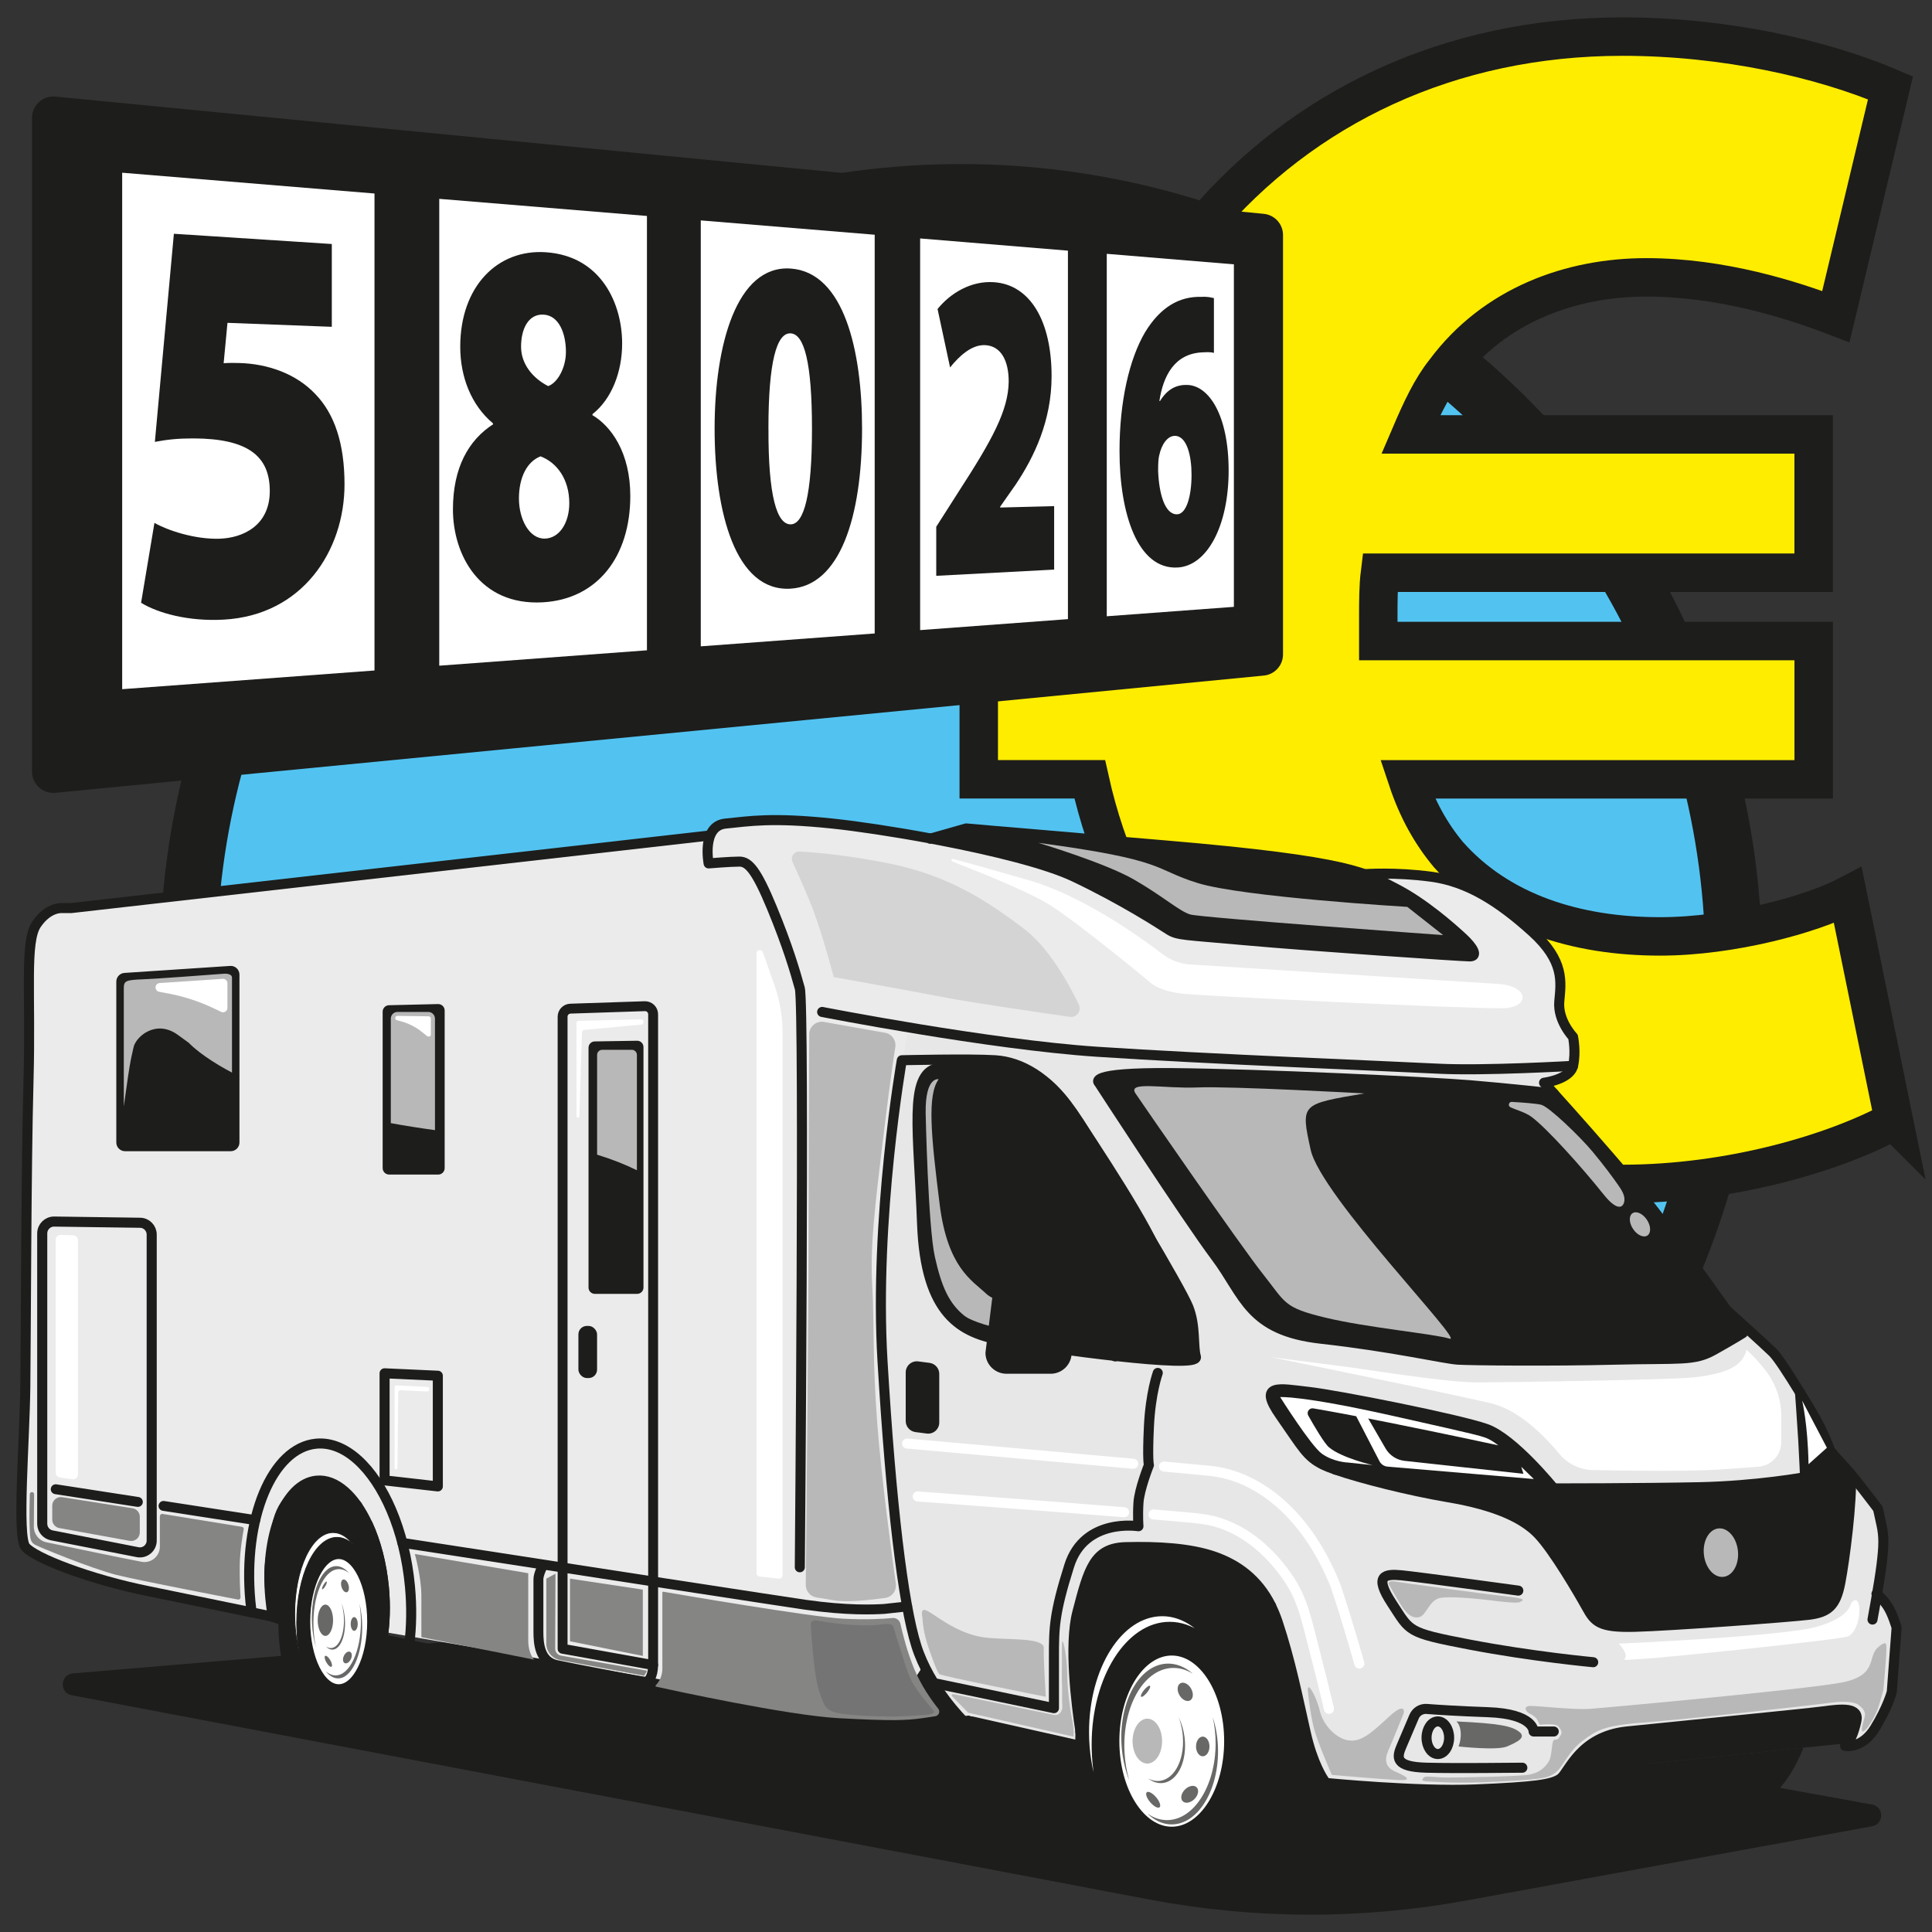 <?xml version="1.0" encoding="UTF-8"?>
<svg id="_5_szállásválasztó" data-name="5 szállásválasztó" xmlns="http://www.w3.org/2000/svg" viewBox="0 0 500 500">
  <rect x="0" y="0" width="500" height="500" fill="#333333" stroke="none"/>
  <defs>
    <style>
      .cls-1, .cls-2, .cls-3, .cls-4 {
        fill: #fff;
      }

      .cls-5, .cls-6, .cls-2, .cls-3, .cls-7, .cls-4, .cls-8, .cls-9, .cls-10, .cls-11 {
        stroke-linecap: round;
        stroke-linejoin: round;
      }

      .cls-5, .cls-2, .cls-3, .cls-12, .cls-13, .cls-7, .cls-4, .cls-8, .cls-9, .cls-14, .cls-10, .cls-11 {
        stroke: #1d1d1b;
      }

      .cls-5, .cls-3, .cls-10 {
        stroke-width: 2.6px;
      }

      .cls-5, .cls-9, .cls-14, .cls-15, .cls-11 {
        fill: #1d1d1b;
      }

      .cls-6 {
        stroke: #fff;
        stroke-width: 2.6px;
      }

      .cls-6, .cls-12, .cls-8, .cls-10 {
        fill: none;
      }

      .cls-2 {
        stroke-width: .2px;
      }

      .cls-16 {
        fill: #757474;
      }

      .cls-12 {
        stroke-width: 2.61px;
      }

      .cls-12, .cls-13, .cls-14 {
        stroke-miterlimit: 10;
      }

      .cls-13 {
        fill: #ffed00;
        stroke-width: 9.95px;
      }

      .cls-7 {
        fill: #52c3f1;
        stroke-width: 14.69px;
      }

      .cls-17 {
        fill: #e7e7e7;
      }

      .cls-18 {
        fill: #d4d4d4;
      }

      .cls-4 {
        stroke-width: .33px;
      }

      .cls-19 {
        fill: #b9b8b8;
      }

      .cls-20 {
        fill: #ebebeb;
      }

      .cls-21 {
        fill: #686867;
      }

      .cls-8 {
        stroke-width: 2.56px;
      }

      .cls-9 {
        stroke-width: 11.03px;
      }

      .cls-22 {
        fill: #858584;
      }

      .cls-14 {
        stroke-width: .43px;
      }

      .cls-11 {
        stroke-width: 2.71px;
      }
    </style>
  </defs>
  <circle class="cls-7" cx="248.71" cy="249.8" r="200"/>
  <path class="cls-13" d="m490.14,290.05c-15.47,8.4-42.42,16.35-70.26,16.35-46.84,0-89.7-19-115.77-55.23-9.72-13.7-17.68-29.61-22.09-49.49h-28.72v-35.79h23.86v-7.51c0-3.53.44-6.63.88-10.16h-24.74v-35.79h30.05c5.74-20.77,15.47-38.88,27.84-53.91,26.07-30.93,64.07-49.05,108.7-49.05,26.51,0,51.7,5.74,69.37,13.26l-14.14,59.21c-11.49-4.42-29.61-10.16-49.05-10.16s-39.33,7.07-52.14,24.3c-3.54,4.42-6.19,10.16-8.84,16.35h104.28v35.79h-112.23c-.44,3.53-.44,7.51-.44,11.49v6.19h112.68v35.79h-105.16c2.65,7.95,6.19,14.14,10.6,19.44,13.26,15.02,33.14,21.21,54.79,21.21,18.56,0,39.33-5.74,48.61-10.61l11.93,58.33Z"/>
  <g>
    <path class="cls-5" d="m484.28,471.36l-105.12,19.23c-26.91,4.92-54.49,4.83-81.37-.26L18.8,437.45c-1.78-.34-1.64-2.93.16-3.08l189.43-15.96c.14-.01.27,0,.41.02l275.48,49.87c1.7.31,1.71,2.75,0,3.06Z"/>
    <path class="cls-20" d="m206.99,255.8c-1.25-4.53-3.13-10.93-7.19-20.78-4.06-9.84-6.09-12.03-8.44-12.03s-7.97.47-7.97.47c0,0-.8-4.11.38-7.15l-165.35,18.71h-2.29s-3.54-.42-6.66,4.16c-3.12,4.58-1.46,17.71-2.08,40.41-.62,22.71-.68,65.41-.83,79.31-.16,13.9-2.19,38.59,0,41.4,2.19,2.81,16.56,8.44,32.18,11.56,3.73.74,13.41,2.74,26.38,5.41-.12-.93-.23-1.87-.32-2.81-.71-7.64-.21-14.87,1.25-21.07,2.65-11.24,8.43-19.07,15.78-19.76,7.51-.7,14.79,6.25,19.45,17.21,1.11,2.6,2.07,5.43,2.85,8.44,14,2.16,28.21,4.35,41.46,6.4,8.28,1.28,16.19,2.49,23.43,3.61,18.69,2.87,32.98,5.07,37.96,5.81.05-6.3,1.22-154.86,0-159.3Z"/>
    <path class="cls-20" d="m180.48,218.12s4.31-4.66,7.29-4.97c2.98-.32,21.27-.78,27.7,0s53.51,6.96,56.81,9.12,29.63,15.42,29.63,15.42c0,0,14.28,4.28,23.6,4.32,9.32.04,49.97,3.14,49.97,3.14l-18.15-19.05,20.16,2.54s23.5,10.82,26.19,24.14c1,4.93-.46,9.01.68,11.23,1.14,2.22,2.74,5.73,2.74,8.79,0,3.05.34,5.54-2.74,5.99s-4.47,2.3-4.47,2.3l3.66,4.08,43.31,58.37-187.18,55.74-29.7,45.52-168.43-28.95-22.31-79.76,141.22-117.97Z"/>
    <path class="cls-17" d="m234.77,267.67s41.88,4.3,64.86,5.47c22.97,1.17,63,3.02,69.57,3.29,6.57.27,37.91-.58,37.91-.58l-7.5,4.37,47.27,59.19s10.3,8.54,11.94,10.59,6.93,11.56,6.93,11.56c0,0,5.51,7.78,6.71,10.84,1.2,3.06,1.1,4.47,1.1,4.47l9.09,9.2s5.23,6.32,4.76,12.62c-.47,6.3-1.09,14.36-1.09,14.36,0,0,4.73,5.53,4.35,10.49-.37,4.97-.58,17.06-4.41,21.97-3.83,4.9-8.02,5.61-8.02,5.61,0,0,4.11-6.82,2.15-7.67-1.97-.84-2.66-1.11-13.24-.02-10.64,1.1-41.59,3.74-46.08,4.67-4.49.93-10.05,3.16-12.24,5.83s-4.46,7.41-10.29,8c-5.83.59-32.96,1.16-40.76.62s-14.8-1.38-14.8-1.38c0,0-5.07-11.8-6.46-19.12-1.39-7.32-6.47-30.17-13.77-34.48-7.3-4.31-11.48-7.23-19.49-7.23-8.02,0-16.39-.36-17.89,1.45-1.5,1.81-5.18,7.7-6.37,14.72-1.19,7.02-1.52,12.1-1.49,14.85s1.3,20.48,1.3,20.48l-29.69-6.69s-9.43-13.88-11.62-18.21-9.57-59.68-9.51-71.65c.06-11.97,1.69-53.46,2.78-62.13s4.01-25.51,4.01-25.51Z"/>
    <path class="cls-5" d="m380.44,247.52c-2.08,0-41.87-2.71-57.91-4.16-16.04-1.46-17.7-1.25-19.99-2.71-2.29-1.46-11.87-7.71-24.58-13.75-7.17-3.41-21.1-6.82-34.72-9.44-.79-.15-1.58-.3-2.37-.45l9.18-2.61s2.08.21,51.24,4.37c49.16,4.16,52.28,7.29,59.78,11.11,7.5,3.82,14.79,10.34,17.5,12.84,2.71,2.5,3.96,4.79,1.87,4.79Z"/>
    <path class="cls-10" d="m206.99,405.61s1.25-145.28,0-149.82c-1.25-4.53-3.13-10.93-7.19-20.78-4.06-9.84-6.09-12.03-8.44-12.03s-7.97.47-7.97.47c0,0-1.88-9.69,4.37-10.31,6.25-.62,11.87-1.66,27.7,0,6.38.67,15.7,2.06,25.4,3.86l-.18.05"/>
    <path class="cls-10" d="m212.77,261.89s43.12,8.44,71.24,10.31c28.12,1.87,76.24,3.75,88.11,4.37,11.87.62,34.99-.73,34.99-.73"/>
    <path class="cls-10" d="m73.34,418.98c-.92-.19-1.84-.38-2.73-.56"/>
    <path class="cls-10" d="m65.11,417.28c-12.97-2.67-22.64-4.67-26.38-5.42-15.62-3.12-29.99-8.75-32.18-11.56-2.19-2.81-.16-27.49,0-41.4.16-13.9.21-56.6.83-79.31.62-22.7-1.04-35.83,2.08-40.41,3.12-4.58,6.67-4.17,6.67-4.17h2.29l164.97-18.75"/>
    <path class="cls-10" d="m115.93,427.75c35.58,7.3,72.93,14.88,87.78,17.54,29.68,5.31,45.62,0,46.87,0"/>
    <path class="cls-10" d="m249.44,445.51s-8.86-8.65-12.3-19.58c-3.44-10.94-6.56-36.87-8.75-73.74-2.19-36.87,5-77.8,5-77.8,0,0,17.5-.42,24.16,0,6.67.42,13.75,4.47,19.58,13.01,5.83,8.54,21.25,31.99,22.5,37.82s2.29,8.87,2.29,8.87"/>
    <path class="cls-10" d="m299.63,355.31s-1.87,5.1-2.29,13.85c-.42,8.75,0,10,0,10,0,0-2.5,6.25-2.71,9.79s0,6.04,0,6.04c0,0-13.96-2.29-17.91,10.21-3.96,12.5-3.96,16.25-3.96,23.75v13.12l-31.09-6.5"/>
    <path class="cls-11" d="m242.62,276.51s14.24-1.07,18.41,0,9.2,0,18.19,13.94c8.98,13.94,26.29,42.9,28.26,47.84,1.97,4.93,1.14,9.97,1.97,12.87.89,3.12-37.72-2.25-49.74-4.29-10.97-1.86-20.16-6.65-21.03-30.25-.88-23.6-3.51-38.61,3.94-40.11Z"/>
    <path class="cls-19" d="m242.93,279.31s-3.5-.87-3.37,8.74c0,0,.62,29.24,2.37,37.16,1.75,7.92,3.75,12.16,7.62,15.28,3.87,3.12,22.1,5.96,22.1,5.96l1.83-7.52s-14.51-.59-18.22-4.09c-3.71-3.5-10.02-6.73-12.08-23.19-2.21-17.67-3.28-28.21-.25-32.34Z"/>
    <path class="cls-14" d="m271.92,355.31h-11.46c-2.86,0-5.21-2.34-5.21-5.21l3.48-28.02c0-2.86,2.34-5.21,5.21-5.21h7.98c2.86,0,5.21,2.34,5.21,5.21v28.02c0,2.86-2.34,5.21-5.21,5.21Z"/>
    <line class="cls-10" x1="288.59" y1="351.04" x2="290.61" y2="314.5"/>
    <path class="cls-15" d="m357.77,382.28s31.11,3.01,62.39,2.92c31.28-.09,45.67-2.43,45.67-2.43l9.59-5.27,4.62,5.27s-2.93,23.69-4.62,28.56-.38,4.87-11.25,6.37c-10.86,1.5-40.46,3-44.2,3s-7.39-.16-8.85-3.83c-1.45-3.66-6.86-11.45-10.06-16.17-3.2-4.72-10.69-8.96-13.31-9.93-2.62-.97-20.04-3.97-23.6-5.1-3.56-1.12-6.39-3.39-6.39-3.39Z"/>
    <rect class="cls-5" x="275.26" y="325.21" width="20.2" height="4.58" rx="2.07" ry="2.07"/>
    <rect class="cls-5" x="275.26" y="343.54" width="20.2" height="5.83" rx="2.63" ry="2.63"/>
    <path class="cls-5" d="m451.05,345s-2.29,1.46-7.5,4.38c-5.21,2.92-8.54,2.08-25.41,2.5-16.87.42-37.29.21-40.83,0s-16.66-3.33-35.41-5.42c-18.75-2.08-19.79-11.25-27.29-21.25-7.5-10-30.2-44.99-30.2-44.99,0,0-3.75-2.71,19.16-2.5,22.91.21,66.45,2.29,76.65,3.12,10.21.84,21.87,2.14,21.87,2.14,4.23,4.69,13,14.5,20,22.86,9.58,11.45,28.95,39.16,28.95,39.16Z"/>
    <path class="cls-10" d="m353.16,226.23s7.91-.59,17.28.67c9.37,1.25,17.5,6.46,26.04,14.16,8.54,7.71,7.5,13.12,7.06,18.12-.44,5,3.56,9.16,3.56,9.16,0,0,.83,3.96,0,7.5s-7.5,4.37-7.5,4.37c0,0,.94,1.03,2.5,2.76"/>
    <path class="cls-5" d="m115.93,427.75c-1.73,12.03-7.23,20.82-13.75,20.82h-14.52c-6.03,0-11.19-7.52-13.3-18.16-.66-3.32-1.02-6.94-1.02-10.74,0-.23,0-.46,0-.7.18-15.64,6.52-28.2,14.32-28.2,2.65,0,5.13,1.45,7.26,3.99.08-.1.16-.19.24-.28,2.1,4.55,3.61,10.19,4.19,16.37.45,4.78.28,9.34-.39,13.41,2.29.47,4.61.95,6.95,1.43,3.31.68,6.66,1.37,10.02,2.06Z"/>
    <ellipse class="cls-3" cx="87.66" cy="419.68" rx="8.67" ry="17.5"/>
    <path class="cls-10" d="m105.91,425.7c-2.33-.48-4.66-.96-6.95-1.43.67-4.07.83-8.63.39-13.41-.58-6.18-2.09-11.82-4.19-16.37-3.35-7.26-8.22-11.76-13.21-11.3-8.12.76-13.49,14.37-11.99,30.4.15,1.65.37,3.26.66,4.82-1.89-.39-3.72-.77-5.5-1.14-.12-.93-.23-1.87-.32-2.82-2-21.48,5.62-39.76,17.03-40.83,7.51-.7,14.79,6.24,19.45,17.21,2.42,5.68,4.14,12.44,4.82,19.77.49,5.29.4,10.39-.19,15.08Z"/>
    <path class="cls-10" d="m485.63,412.49s1.25.83,2.71,2.92c1.46,2.08,2.5,5.83,2.5,5.83l-1.25,16.66s-1.04,3.96-4.37,9.37c-3.33,5.42-7.71,4.58-7.71,4.58,0,0,1.67-.83,2.92-6.46.81-3.64-3.96-3.12-8.54-2.5-4.58.62-38.74,3.96-50.82,5.21-12.08,1.25-15,10.41-17.08,12.08s-6.87,2.29-22.08,2.92c-15.21.62-38.74-1.67-38.74-1.67,0,0-.07-.08-.19-.25"/>
    <path class="cls-5" d="m328.96,415.62c-2.68-1.66-5.6-2.58-8.66-2.58h-17.05c-12.6,0-22.9,15.55-23.62,35.16-1.09-7.09-3.02-22.47-.82-30.93,2.92-11.25,4.37-16.66,12.5-16.87,8.12-.21,16.66.21,23.12,2.5,5.48,1.95,10.97,5.54,14.54,12.72Z"/>
    <path class="cls-10" d="m279.62,448.21c.36,2.33.62,3.77.62,3.77l-.65-.15-28.09-6.33"/>
    <path class="cls-5" d="m474.22,376.12s-.87,2.1-3.06,3.98c-2.19,1.88-4.02,2.19-4.02,2.19,0,0-.15-4.27-.46-9.58-.31-5.25-.83-12.17-.84-12.33.77,1.25,1.56,2.54,2.35,3.84,3.9,6.4,5.47,11.25,5.47,11.25,0,0,.2.24.56.66Z"/>
    <path class="cls-10" d="m446.87,339.07s10.22,9.21,11.94,10.92c1.37,1.37,4.02,5.51,7.02,10.37h0"/>
    <path class="cls-10" d="m474.22,376.12c.65.76,1.83,2.1,3.34,3.71,2.34,2.5,8.44,10.62,8.44,10.62,0,0,.31,1.25.94,4.22s.62,5.31,0,10.31c-.62,5-2.34,14.16-2.34,14.16"/>
    <path class="cls-5" d="m402.11,385.2c-9.37.02-56.46-4.85-56.46-4.85-1.31-.46-2.37-.87-3.11-1.23-4.38-2.13-5.42-4.54-11.25-12.87-5.83-8.33-.21-6.88,7.29-6.04,7.5.83,38.95,7.08,46.03,9.58,7.08,2.5,17.5,15.41,17.5,15.41Z"/>
    <path class="cls-10" d="m479.01,381.5c.35,7.13-1.6,22.23-2.75,28.17-1.15,5.94-3.13,7.6-8.12,8.23-5,.62-36.24,2.91-45.2,3.12-8.96.21-10.21-1.25-12.29-5-2.08-3.75-8.54-14.79-12.5-18.95-3.96-4.17-11.04-7.5-23.33-9.58-10.21-1.73-22.73-4.9-29.18-7.15"/>
    <path class="cls-10" d="m465.83,360.37h0"/>
    <path class="cls-10" d="m402.11,385.2s22.6,0,37.6-.31c14.99-.31,27.43-2.6,27.43-2.6"/>
    <path class="cls-10" d="m402.94,394.37s3.51,4.61,5.81,8.98c2.29,4.37,5.03,10.6,7.73,12.47,2.71,1.87,16.01.83,30.4,0,11.08-.64,19.81-2.09,23.25-2.72.96-.18,1.71-.91,1.91-1.86.46-2.22,1.32-6.47,1.93-10.54.72-4.74,1.46-13.42,1.46-13.42,0,0-36.87,3.94-56.24,3.01s-29.16-1.44-29.16-1.44"/>
    <ellipse class="cls-19" cx="445.38" cy="401.81" rx="4.43" ry="6.3" transform="translate(-38.09 46.74) rotate(-5.76)"/>
    <path class="cls-10" d="m392.94,411.65s-25.83-3.54-30.2-3.96c-4.37-.42-7.29,0-2.5,7.29,4.79,7.29,3.75,7.5,20,10.62,16.25,3.12,32.08,4.58,32.08,4.58"/>
    <ellipse class="cls-10" cx="372.11" cy="449.72" rx="2.92" ry="4.22"/>
    <path class="cls-10" d="m402.11,448.11h-5.21s.24-4.58-11.86-5c-7.74-.27-13-.62-15.79-.84-1.41-.11-2.73.69-3.28,1.99-.96,2.27-2.44,5.74-3.24,7.6-1.25,2.92-1.87,5.42,6.46,5.62,8.33.21,21.66,0,24.79,0"/>
    <path class="cls-5" d="m342.97,461.18c-2.93,15.39-11.97,26.6-22.67,26.6h-17.05c-12.77,0-23.18-15.97-23.65-35.95-.01-.47-.02-.94-.02-1.41,0-.74.01-1.48.04-2.21.72-19.61,11.02-35.16,23.62-35.16h17.05c3.06,0,5.98.92,8.66,2.58.63,1.27,1.21,2.65,1.71,4.15,3.33,10,5.21,19.58,7.29,28.75,1.77,7.8,4.31,11.69,5.02,12.66Z"/>
    <ellipse class="cls-3" cx="303.25" cy="450.6" rx="14.86" ry="23.45"/>
    <path class="cls-4" d="m310.74,422.54c-2.46-1.71-5.18-2.65-8.04-2.65-11.06,0-20.02,14.15-20.02,31.61,0,3.78.42,7.41,1.19,10.77-1.4-4.19-2.19-8.96-2.19-14.02,0-16.64,8.54-30.14,19.09-30.14,3.65,0,7.07,1.62,9.97,4.43Z"/>
    <path class="cls-21" d="m308.71,433.15c-1.71-1.05-3.56-1.58-5.47-1.48-7.39.41-12.85,10.19-12.21,21.85.14,2.53.55,4.93,1.19,7.15-1.09-2.75-1.79-5.9-1.98-9.29-.61-11.12,4.6-20.44,11.64-20.83,2.44-.13,4.78.82,6.82,2.59Z"/>
    <path class="cls-21" d="m296.97,469.37c1.55,1.07,3.26,1.67,5.05,1.67,6.95,0,12.58-8.89,12.58-19.86,0-2.38-.26-4.66-.75-6.77.88,2.63,1.38,5.63,1.38,8.81,0,10.46-5.37,18.94-12,18.94-2.3,0-4.44-1.02-6.27-2.79Z"/>
    <path class="cls-21" d="m297.15,460.3c.99.5,2.03.72,3.08.58,4.05-.55,6.64-6.18,5.78-12.58-.19-1.39-.52-2.7-.97-3.89.72,1.47,1.25,3.18,1.5,5.03.82,6.1-1.64,11.47-5.51,11.99-1.34.18-2.67-.25-3.88-1.13Z"/>
    <path class="cls-15" d="m466.73,452.31c-4.13,10.53-11.38,17.51-19.64,17.51h-16.42c-6.73,0-12.79-4.63-17.04-12.05l15.55-1.6,1.48-.15,16.42-1.69,2.49-.26,17.16-1.77Z"/>
    <path class="cls-15" d="m466.73,452.31l-60.35,6.21-.3-.95s4.91-8.96,14.09-9.15c9.18-.19,55.26-5.68,55.26-5.68,0,0,5.64.24,5,2.66-.64,2.41-2.19,5.72-2.19,5.72l-11.5,1.18"/>
    <path class="cls-8" d="m104.13,399.28c48.1,7.43,98.67,15.22,104.26,16.02,10.94,1.56,17.65,1.25,20.46,1.09l5.91-.65"/>
    <path class="cls-8" d="m42.32,389.73c7.03,1.09,15.07,2.33,23.73,3.67"/>
    <path class="cls-8" d="m14.42,385.41s8.21,1.27,21.26,3.29"/>
    <path class="cls-8" d="m169.03,430.92l-23.43-4.22v-163.57c0-1.13.89-2.05,2.02-2.09l19.25-.64c1.18-.04,2.16.91,2.16,2.09v168.43Z"/>
    <path class="cls-15" d="m153.94,334.85h10.96c.9,0,1.63-.73,1.63-1.63v-62.25c0-.91-.75-1.64-1.66-1.63l-10.96.18c-.89.01-1.6.74-1.6,1.63v62.07c0,.9.73,1.63,1.63,1.63Z"/>
    <path class="cls-15" d="m59.71,297.93h-27.36c-1.24,0-2.25-1.01-2.25-2.25v-41.64c0-1.19.92-2.17,2.11-2.25l27.36-1.81c1.3-.09,2.4.95,2.4,2.25v43.45c0,1.24-1.01,2.25-2.25,2.25Z"/>
    <path class="cls-15" d="m113.41,303.97h-12.71c-.92,0-1.67-.75-1.67-1.67v-40.48c0-.9.72-1.64,1.63-1.67l12.71-.3c.94-.02,1.71.73,1.71,1.67v40.79c0,.92-.75,1.67-1.67,1.67Z"/>
    <path class="cls-12" d="m35.62,401.7l-22.22-4.35c-1.43-.28-2.47-1.54-2.47-3v-75.15c0-1.7,1.39-3.08,3.1-3.06l22.22.31c1.67.02,3.01,1.38,3.01,3.06v79.19c0,1.92-1.76,3.37-3.64,3Z"/>
    <polygon class="cls-10" points="113.31 384.68 99.53 383.12 99.53 355.41 113.31 356.04 113.31 384.68"/>
    <path class="cls-8" d="m140.28,405.61s-.94,1.87-.94,3.12v13.59c0,2.97.31,7.65,4.69,8.59s21.03,4.06,22.46,4.37c1.44.31,2.53-1.56,2.53-4.37"/>
    <path class="cls-5" d="m92.47,389.73s-5.06-5.85-9.08-5.84-9.77,3.21-11.41,9.77c-1.64,6.56-2.32,11.36-2.27,14.24.05,2.88.9,10.51.9,10.51l3.51,1.26s2.34-19.02,5.62-22.3c3.28-3.28,12.74-7.65,12.74-7.65Z"/>
    <ellipse class="cls-21" cx="306.74" cy="437.85" rx="1.73" ry="2.55" transform="translate(-177.83 212.03) rotate(-30)"/>
    <ellipse class="cls-21" cx="298.43" cy="465.81" rx="1" ry="2.55" transform="translate(-230.92 305.11) rotate(-40.47)"/>
    <ellipse class="cls-21" cx="296.47" cy="437.69" rx="1.81" ry=".51" transform="translate(-230.22 392.2) rotate(-50.95)"/>
    <ellipse class="cls-21" cx="311.27" cy="451.98" rx="1.74" ry="2.55"/>
    <ellipse class="cls-21" cx="307.89" cy="464.36" rx="2.55" ry="1.74" transform="translate(-238.17 353.72) rotate(-45)"/>
    <ellipse class="cls-19" cx="296.93" cy="450.6" rx="3.82" ry="5.81"/>
    <path class="cls-2" d="m91.39,399.72c-1.28-1.19-2.7-1.85-4.18-1.85-5.75,0-10.42,9.88-10.42,22.07,0,2.64.22,5.18.62,7.52-.73-2.92-1.14-6.26-1.14-9.79,0-11.62,4.45-21.05,9.93-21.05,1.9,0,3.68,1.13,5.19,3.1Z"/>
    <path class="cls-21" d="m90.34,407.13c-.89-.73-1.85-1.1-2.85-1.03-3.84.28-6.69,7.12-6.35,15.26.07,1.76.29,3.45.62,4.99-.57-1.92-.93-4.12-1.03-6.48-.32-7.76,2.39-14.28,6.06-14.55,1.27-.09,2.49.57,3.55,1.81Z"/>
    <path class="cls-21" d="m84.23,432.43c.8.75,1.69,1.16,2.63,1.16,3.62,0,6.55-6.21,6.55-13.87,0-1.66-.14-3.25-.39-4.73.46,1.84.72,3.93.72,6.15,0,7.3-2.79,13.23-6.24,13.23-1.19,0-2.31-.71-3.26-1.95Z"/>
    <path class="cls-21" d="m84.32,426.09c.51.35,1.06.5,1.6.4,2.11-.38,3.46-4.31,3.01-8.78-.1-.97-.27-1.88-.5-2.72.37,1.02.65,2.22.78,3.52.43,4.26-.86,8.01-2.87,8.38-.7.13-1.39-.17-2.02-.79Z"/>
    <ellipse class="cls-21" cx="89.31" cy="410.41" rx=".94" ry="1.71" transform="translate(-113.04 42.35) rotate(-16.52)"/>
    <ellipse class="cls-21" cx="84.99" cy="429.94" rx=".58" ry="1.62" transform="translate(-203.31 99.85) rotate(-29.95)"/>
    <ellipse class="cls-21" cx="83.97" cy="410.3" rx="1.15" ry=".29" transform="translate(-313.4 278.02) rotate(-60.02)"/>
    <ellipse class="cls-21" cx="91.67" cy="420.28" rx=".91" ry="1.78"/>
    <ellipse class="cls-21" cx="89.91" cy="428.92" rx="1.62" ry="1" transform="translate(-336.28 326.86) rotate(-64.69)"/>
    <ellipse class="cls-21" cx="84.21" cy="419.32" rx="1.99" ry="4.05"/>
    <path class="cls-19" d="m60.04,253.01v24.58c-1.22-.65-2.32-1.27-3.32-1.86-5.64-3.38-7.83-5.82-7.83-5.82h0c-.93-.68-1.89-1.38-2.87-2.09-5.71-4.14-10.92.54-11.46,3.24-.54,2.7-.72,1.98-2.52,15.29v-30.57c0-1.98.54-2.16,5.04-2.34,1.92-.08,6.01-.35,10.06-.64,5.43-.39,10.8-.8,10.8-.8,0,0,2.1-.18,2.1,1.02Z"/>
    <path class="cls-19" d="m112.57,263.61v28.87c-4.04-.55-7.84-1.16-11.43-1.81v-27.06c0-.95.78-1.72,1.72-1.72h7.98c.95,0,1.72.78,1.72,1.72Z"/>
    <path class="cls-19" d="m164.83,273v29.86c-2.94-1.45-6.35-2.82-10.3-4.03v-25.83c0-.72.59-1.31,1.31-1.31h7.68c.72,0,1.31.59,1.31,1.31Z"/>
    <path class="cls-19" d="m183.13,325.21l-.03-.82c.04.53.03.82.03.82Z"/>
    <path class="cls-19" d="m353.16,282.98s-34.66-1.92-43.23-1.55-18.3-1.77-16.06,1.55c2.25,3.32,27.11,39.36,33.03,46.81,5.92,7.45,5.21,8.58,16.05,11.2s28.08,4.18,32.2,5.46c4.12,1.28-33.34-36.93-35.96-48.92-2.62-11.99-2.5-11.75,13.96-14.56Z"/>
    <path class="cls-19" d="m390.89,286.55c-.7-.36-.42-1.42.37-1.38,2.81.16,6.43.43,7.63.75,2.06.56,10.01,8.22,13.3,12.17,3.04,3.65,5.3,6.75,6.5,8.47.83,1.19,1.83,2.63,1.71,4.08-.16,1.81-1.68,3.14-5.4-1.53-5.65-7.08-14.73-17.2-18.73-20.13-1.55-1.13-4.13-1.81-5.38-2.44Z"/>
    <ellipse class="cls-19" cx="424.43" cy="316.83" rx="2.15" ry="3.47" transform="translate(-104.48 288.86) rotate(-33.71)"/>
    <path class="cls-19" d="m268.69,218.12s17.28,5.16,24.86,9.55c7.59,4.39,11.66,8.15,14.47,8.99,2.81.84,65.46,5.34,65.46,5.34l-9.27-7.3s-42.53-2.53-54.28-6.18c-11.75-3.65-7.53-5.9-41.25-10.4Z"/>
    <path class="cls-22" d="m13.52,389.67v3.6c0,1.08.77,2,1.83,2.19l18.2,3.31c1.37.25,2.63-.8,2.63-2.19v-4.04c0-1.1-.8-2.03-1.88-2.2l-18.2-2.87c-1.35-.21-2.58.83-2.58,2.2Z"/>
    <path class="cls-22" d="m41.37,392.35v7.92c0,2.5-2.28,4.39-4.74,3.92-5.94-1.14-18.63-3.79-24.62-5.05-1.9-.4-3.26-2.08-3.25-4.02.02-3.05.04-7.26.07-8.4,0-.32-.25-.57-.56-.57h0c-.31,0-.56.24-.56.55-.04,1.61-.16,6.33-.05,8.26.15,2.53-.02,3.87,1.19,4.7.73.51,14.98,6.35,21.35,7.94,5.74,1.43,27.19,5.55,31.38,6.36.36.07.69-.22.67-.59-.09-1.47-.27-4.99-.2-8.49.07-3.67.75-7.64,1.02-9.08.06-.31-.15-.61-.46-.66l-20.56-3.34c-.34-.06-.65.21-.65.56Z"/>
    <path class="cls-22" d="m107.36,402.18s1.69,5.97,1.69,10.84v10.68l29.18,5.82h0c-1.08-1.27-1.52-3.23-1.52-4.88v-17.49l-29.34-4.97Z"/>
    <path class="cls-22" d="m171.42,412.14v19.74c0,1.6-.62,3.14-1.72,4.29h0c-.11.11-.05.3.1.34,3.61.8,34.12,7.46,47.32,8.16,14.05.75,17.42.56,21.54,0,1.48-.2,2.59-.38,3.42-.52.9-.16,1.31-1.22.74-1.94-1.61-2.02-4.38-5.85-6.21-10.27-1.86-4.49-3.04-9.26-3.59-11.72-.21-.93-1.07-1.57-2.03-1.48-2.26.22-6.69.5-12.74.18-8.57-.46-43.39-6.43-46.59-6.98-.12-.02-.24.07-.24.2Z"/>
    <path class="cls-20" d="m403.99,271.42l-.5-2.1s-4.25-2.14-3.62-8.14c.62-5.99,1.75-10.61-3-15.98-4.75-5.37-14.15-12.57-20.35-14.23-6.99-1.87-12.49-1.87-12.49-1.87,0,0,15.21,9.38,17.45,12.7,2.25,3.32,2.78,4.79,1.9,6.28-.87,1.5-1.12,2.5-4.62,2.62s-11.96-.55-11.96-.55c0,0,0,0,0,0-.18-.03-.38-.05-.59-.07-4.5-.37-52.07-4-55.94-4.31-3.87-.31-6.99-.56-9.8-2.25s-10.86-6.93-20.04-11.61c-9.18-4.68-8.24-4.87-31.47-10.49-23.23-5.62-39.52-5.99-47.2-6.18-7.68-.19-11.8-.19-14.05,1.05-.37.2-.67.45-.91.71-1.08,1.17-.15,3.06,1.44,2.94,1.04-.08,2.37-.18,3.88-.29,2.71-.21,6.84,3.09,10.21,13.2,3.37,10.11,8.43,23.6,8.43,23.6,0,0,48.62,9.78,69.43,11.8,20.8,2.02,55.69,3.56,78.73,4.5.78.03,1.52.06,2.23.08,0,0,0,0,0,0,0,0,0,0,0,0,3.08.09,5.53.07,7.45-.03,11.04-.06,29.98-.23,32.63-.73,4.62-.87,2.75-.62,2.75-.62Z"/>
    <path class="cls-18" d="m264.95,240.32c-9.42-7.12-19.39-13.77-35.1-16.91-10.62-2.12-18.76-2.81-22.93-3.03-1.41-.08-2.4,1.37-1.82,2.66,1.56,3.44,4.17,9.28,5.47,12.79,2.57,6.89,5.86,19.3,5.15,17.02,0,0,21.65,3.89,29.36,5.39,5.9,1.15,23.74,3.76,31.79,4.92,1.77.26,3.11-1.57,2.33-3.18-2.52-5.25-7.67-14.69-14.25-19.66Z"/>
    <path class="cls-1" d="m297.38,254s2.24,2.63,9.48,3.24c7.78.65,69.91,3.75,81.91,3.69,7.24-.04,7.22-5.8-1.21-6.3l-79.56-5.03c-2.58-.16-5.05-1.08-7.1-2.65-6.19-4.73-20.86-15.17-34.71-19.17-8.64-2.5-15.09-4.29-19.48-5.49-.45-.12-.66.52-.23.69,7.9,3.04,20.39,8.08,25.7,11.54,8.05,5.24,25.19,19.48,25.19,19.48Z"/>
    <path class="cls-1" d="m102.12,379.91v-20.93c0-.25.21-.46.47-.44l7.96.39c.32.02.56.28.56.59h0c0,.34-.28.61-.62.59l-6.85-.32c-.32-.01-.58.24-.58.55l-.2,19.59c0,.22-.19.38-.41.35h0c-.18-.02-.32-.18-.32-.37Z"/>
    <path class="cls-1" d="m149.2,288.85v-24.14c0-.29.21-.53.47-.51l16.3-.4c.32.02.56.23.56.6v.09c0,.39-.28.7-.62.68l-14.71,1.38c-.32-.02-.58.27-.58.64l-.68,21.69c0,.25-.19.44-.41.41h0c-.18-.03-.32-.21-.32-.42Z"/>
    <rect class="cls-15" x="149.69" y="343.15" width="4.83" height="13.49" rx="2.18" ry="2.18"/>
    <path class="cls-15" d="m239.83,371l-2.92-.38c-1.43-.19-2.51-1.41-2.51-2.85v-12.59c0-1.74,1.53-3.08,3.25-2.85l2.92.38c1.43.19,2.51,1.41,2.51,2.85v12.59c0,1.74-1.53,3.08-3.25,2.85Z"/>
    <path class="cls-1" d="m18.75,382.84l-3.27-.48c-.61-.09-1.06-.61-1.06-1.23v-60.3c0-.7.58-1.26,1.28-1.24l3.27.11c.67.02,1.2.57,1.2,1.24v60.67c0,.76-.67,1.34-1.42,1.23Z"/>
    <path class="cls-1" d="m57.22,261.86l-1.94-.92c-3.75-1.78-7.71-3.07-11.78-3.83l-2.31-.43c-.54-.1-.94-.57-.94-1.13h0c0-.6.47-1.1,1.07-1.14l16.32-1.09c.66-.04,1.22.48,1.22,1.14v6.37c0,.84-.88,1.4-1.64,1.03Z"/>
    <path class="cls-1" d="m110.65,268.2l-.2-.12c-.5-.43-.91-.72-1.31-1.05-1.51-1.24-3.56-2.23-5.32-2.71l-1.12-.3c-.26-.07-.44-.32-.42-.59h0c.02-.3.27-.52.57-.52l8.09.11c.33,0,.58.29.56.61v4.13c-.03.41-.49.65-.85.44Z"/>
    <path class="cls-1" d="m196.52,407.99l5.06.56c.5.06.94-.34.94-.84v-140.55c0-4.13-.7-8.23-2.07-12.12l-3.03-8.6c-.32-.9-1.64-.67-1.64.28v160.43c0,.43.32.79.75.84Z"/>
    <path class="cls-1" d="m452,349.33c-.95,3.56-3.65,5.98-13.49,7.12-5.63.65-48.7,1.31-56.57,1.31s-30.91-3.75-34.84-4.21-18.24-2.34-18.24-2.34c0,0,52.64,10.71,57.77,12.17,6.96,1.98,13.31,8.51,16.92,12.87,2.16,2.61,5.35,4.15,8.74,4.21,8.61.16,24.84.36,32.22-.12,4.29-.28,7.86-.54,10.57-.75,3.34-.26,5.91-3.04,5.91-6.39v-6.74c0-4.19-1.38-8.26-3.92-11.59-1.36-1.78-3.06-3.73-5.07-5.54Z"/>
    <path class="cls-1" d="m348.61,378.49s-3.68-.19-6.56-2.31c-2.87-2.12-10.74-14.61-10.74-14.61,0,0,5.24-.5,29.22,4.87,23.98,5.37,21.73,4.99,23.48,5.49s3.75,2.12,3.75,2.12c0,0-13.86-3-28.22-5.87-9.57-1.91-16.26-3.11-19.65-3.69-1.04-.18-1.83.93-1.31,1.86,1.56,2.77,4.16,7.2,5.35,8.2,3.25,2.75,11.3,4.62,11.3,4.62l-6.62-.69Z"/>
    <path class="cls-1" d="m350.3,365.23l3,.5,5.27,9.11c1.04,1.81,2.89,3.01,4.96,3.23l30.73,3.35-.56-1.81,3.25,3.16-37.86-3.21c-.89-.08-1.67-.6-2.08-1.39l-6.7-12.95Z"/>
    <path class="cls-1" d="m468.05,378.93l4.75-4.25-6.4-12.19s1.44,5.9,1.65,16.43Z"/>
    <path class="cls-19" d="m213.26,264.48l15.79,2.8c1.76.31,2.94,1.98,2.65,3.74-.5,3.1-1.37,9.11-2.78,20.62-2.62,21.35-3.75,31.12-3.18,41.13.56,10.01,0,18.62,1.31,35.86,1.04,13.66,3.72,33.56,4.79,41.24.25,1.79-1,3.43-2.78,3.68-3.78.53-9.96,1.21-13.44.59-1.83-.33-3.24-.56-4.31-.72-1.61-.25-2.79-1.63-2.78-3.26.14-13.77.72-72.87.72-91.36,0-16.68.12-41.62.17-51.13.01-2.03,1.84-3.55,3.84-3.2Z"/>
    <polygon class="cls-22" points="147.51 408.55 166.36 411.39 166.36 428.55 147.51 424.76 147.51 408.55"/>
    <path class="cls-22" d="m143.76,407.27l-2.37,1.28v16.79c0,2.09,1.48,3.88,3.53,4.27l21.78,4.07s.28-.44.47-.75.25-.56.25-.56l-22.22-3.89c-.88-.15-1.53-.92-1.52-1.82l.08-19.39Z"/>
    <path class="cls-6" d="m301.24,379.54c6.06.55,9.12.84,11.78,1.1,12.93,1.28,25.42,11.65,32.63,29.77,3.1,9.21,6.15,20.13,6.15,20.13"/>
    <path class="cls-6" d="m234.77,373.59s34.69,3.07,58.51,5.23"/>
    <path class="cls-6" d="m298.52,391.94c7.09.58,10.9.93,12.76,1.19,7.56,1.03,14.55,5.61,20.04,12.48,5.49,6.87,6.24,11.32,8.87,21.54,2.62,10.22,3.75,15.11,3.75,15.11"/>
    <path class="cls-6" d="m237.5,387.28s31.38,2.32,53.42,4.09"/>
    <path class="cls-16" d="m209.82,420.47s.72,13.14,2.18,17.22,1.44,5.29,6.56,5.92c5.12.62,13.56.75,16.21.5,2.65-.25,7.53-.12,6.9-1.25-.63-1.12-5.3-5.54-6.9-10.51-1.6-4.97-3.22-9.97-3.47-11.09-.25-1.12-1.37-1.08-3.75-.79s-6.74.17-9.86-.17-5.06-.72-6.31-.91-1.59.61-1.56,1.08Z"/>
    <path class="cls-1" d="m479.05,414.89s-.18,3.7-9.02,6.16c-8.84,2.46-51.12,4.33-51.12,4.33,0,0,1.63,1.5,1.82,3,.19,1.5-2.43,1.31,4.31.94s51.43-5.03,53.19-5.81c3.75-1.64,3.89-12.29.82-8.62Z"/>
    <path class="cls-21" d="m376.9,445.51s.94.62,1.12,2.7c.19,2.08-.56,3.77-.56,3.77,0,0,9.96,1.12,12.57,0,2.6-1.12,5.04-2.29,3.17-3.77s-5.06-2.2-16.3-2.7Z"/>
    <path class="cls-19" d="m238.75,418.89s.04,3.12,1.54,7.49,2.34,6.37,2.79,6.87,27.57,5.87,27.57,5.87c0,0-.64-9.74-.52-12.61s-10.1-2.01-15.43-2.75c-10.79-1.5-17.21-11.49-15.95-4.87Z"/>
    <path class="cls-19" d="m246.53,439.12l4.04,4.12,27.22,6.19s.33-1.19-.36-4.63-1.25-8.55-1.25-11.99c0-3.75-1.44-11.8-1.37-5.93s-.1,5.56.06,9.68c.06,1.57-.07,3.31.06,4.81s-.76,2.74-2.22,2.44c-7.14-1.47-25.04-5.17-25.69-5.32-.81-.19-.9.21-.5.62Z"/>
    <path class="cls-19" d="m338.5,437.85s.53,5.44,1.5,9.26,4.68,12.24,4.68,12.24c0,0,13.55,1.16,17.33,1.33,3.78.17,1.9-.98-.84-2.16s-2.91-3.12-1.83-5.58c1.08-2.46,3.95-9.58,3.95-9.58,0,0,.71-3.28-3.95,1.04-4.66,4.33-7.13,6.45-10.33,6.01s-6.57-3.92-7.45-7.67c-.87-3.75-3.47-8.27-3.06-4.89Z"/>
    <path class="cls-19" d="m359.33,409.83s2.52,4.56,3.7,6.24c1.19,1.69,2.5,2.87,4.31,2.43s2.56-4.56,5.56-4.99c3-.44,10.43.34,13.24.7,2.81.36,6.68.8,7.3.36s2.25-.81-4.18-1.5c-6.43-.69-21.35-2.81-24.72-3.25-3.37-.44-5.1-1.06-5.2,0Z"/>
    <path class="cls-19" d="m396.38,443.74s1.19.69,1.56,1.5.56,1.12.56,1.12c0,0,4-.44,4.75.37s1.13,1.62.69,2.26-.56,1.3-1.56,1.24-.5,4-1.62,5.74-2.59,2.84-5.03,3.31c-2.43.47-17.79.75-21.07.75s-5.71-.56-6.18,0-1.03.94,1.59,1.03c2.62.09,6.4.59,17.83,0,11.43-.59,12.99-.87,14.92-2.54,1.94-1.67,3.06-5.18,6.62-7.89,3.56-2.71,5.49-4.09,15.86-4.83,10.36-.75,45.36-4.68,48.94-5.18s5.9.03,6.59.5c.69.47,2.01,1.59,1.82,2.81-.19,1.22-1.5,4.59-.37,4.12,1.12-.47,3.09-4.21,3.65-5.71s1.5-5.06,1.5-5.06c0,0,.75-8.34.75-9.83s.47-3.47-2.25-1.03c-2.72,2.43.19,7.3-9.65,9.08-9.83,1.78-60.97,6.5-64.99,6.76s-13.02-.77-15.17-.77-1.31,1.69.28,2.25Z"/>
  </g>
  <g>
    <polygon class="cls-9" points="326.53 169.35 13.8 199.69 13.8 30.49 326.53 60.83 326.53 169.35"/>
    <polygon class="cls-1" points="96.92 173.52 31.62 178.36 31.62 44.7 96.92 50.08 96.92 173.52"/>
    <polygon class="cls-1" points="167.43 168.3 113.68 172.28 113.68 51.46 167.43 55.89 167.43 168.3"/>
    <polygon class="cls-1" points="226.37 163.94 181.36 167.27 181.36 57.04 226.37 60.75 226.37 163.94"/>
    <polygon class="cls-1" points="276.38 160.23 238.13 163.07 238.13 61.71 276.38 64.87 276.38 160.23"/>
    <polygon class="cls-1" points="319.33 157.05 286.43 159.49 286.43 65.69 319.33 68.41 319.33 157.05"/>
    <g>
      <path class="cls-15" d="m85.88,84.58l-27.01-1.03-.99,10.45c1.54-.11,2.75-.08,4.06-.05,7.25.19,14.68,2.72,19.7,8.07,4.96,5.14,7.52,12.81,7.52,23.33,0,17.15-10.86,33.89-31.28,35.01-9.14.5-16.98-1.67-21.37-4.36l3.46-20.68c3.32,1.9,10.34,4.29,16.8,4.1,6.03-.18,13.05-3.34,13.05-12.34s-5.6-13.6-19.85-13.62c-3.95,0-6.68.29-9.89.9l4.92-53.86,40.87,2.65v21.42Z"/>
      <path class="cls-15" d="m127.52,109.5c-5.49-4.6-8.41-11.85-8.41-19.76,0-15.68,9.7-25.3,22.12-24.46,14.42.96,19.78,13.39,19.78,23.62,0,7.34-2.71,14.38-7.68,18.28v.27c4.8,2.82,9.79,9.65,9.79,20.9,0,15.69-8.5,26.75-22.69,27.53-16.34.89-23.21-12.36-23.21-24.04,0-10.85,4.06-17.94,10.4-22.04l-.09-.28Zm19.81,20.73c0-6.28-3.26-10.54-7.44-12.13-3.51,1.37-5.59,5.46-5.59,10.9s2.71,10.52,6.75,10.39c3.73-.12,6.28-4.08,6.28-9.16Zm-12.48-40.51c0,4.62,3.16,8.23,7.01,10.2,2.31-.76,4.6-4.59,4.6-8.87,0-4.68-1.76-9.45-5.85-9.63-3.86-.17-5.76,3.68-5.76,8.3Z"/>
      <path class="cls-15" d="m223.1,110.92c0,23.03-5.77,40.73-18.58,41.43-14.17.77-19.58-19.73-19.58-41.42s5.72-42.36,19.65-41.43,18.51,21.51,18.51,41.41Zm-24.22-.03c-.08,17.53,2.19,24.92,5.79,24.81,3.41-.1,5.47-7.62,5.47-24.74s-1.99-24.54-5.55-24.69-5.72,7.22-5.72,24.62Z"/>
      <path class="cls-15" d="m242.3,149.01v-12.69l5.94-9.31c8.51-13.14,12.74-20.82,12.81-28.28,0-5.31-1.95-9.24-6.15-9.41-3.47-.14-6.66,2.84-9.02,5.77l-3.24-15.12c3.31-4.1,8.66-7.34,14.56-6.94,9.45.63,14.95,10.11,14.95,24.32,0,11.55-4.51,20.9-9.28,28.03l-4.02,5.74v.23l13.96-.36v16.42l-30.5,1.61Z"/>
      <path class="cls-15" d="m314.15,91.32c-.89-.24-1.79-.18-3.01-.13-7.15.33-10.1,6.04-11.09,12.58h.17c1.81-2.92,4.05-4.23,7.03-4.15,5.65.15,10.72,7.89,10.72,22.17s-5.55,24.66-13.21,25.08c-10.39.57-15.03-14.06-15.03-30.14,0-12.94,2.56-23.85,6.61-30.74,3.88-6.38,8.75-9.34,14.6-9.16,1.54-.11,2.49.17,3.22.32v14.17Zm-5.78,31.53c0-4.81-1.18-10.04-4.32-10.05-1.91,0-3.45,2.21-4.05,5.07-.22.85-.28,2.02-.28,4.03.22,5.62,1.65,11.3,4.93,11.2,2.33-.07,3.72-4.5,3.72-10.25Z"/>
    </g>
  </g>
</svg>